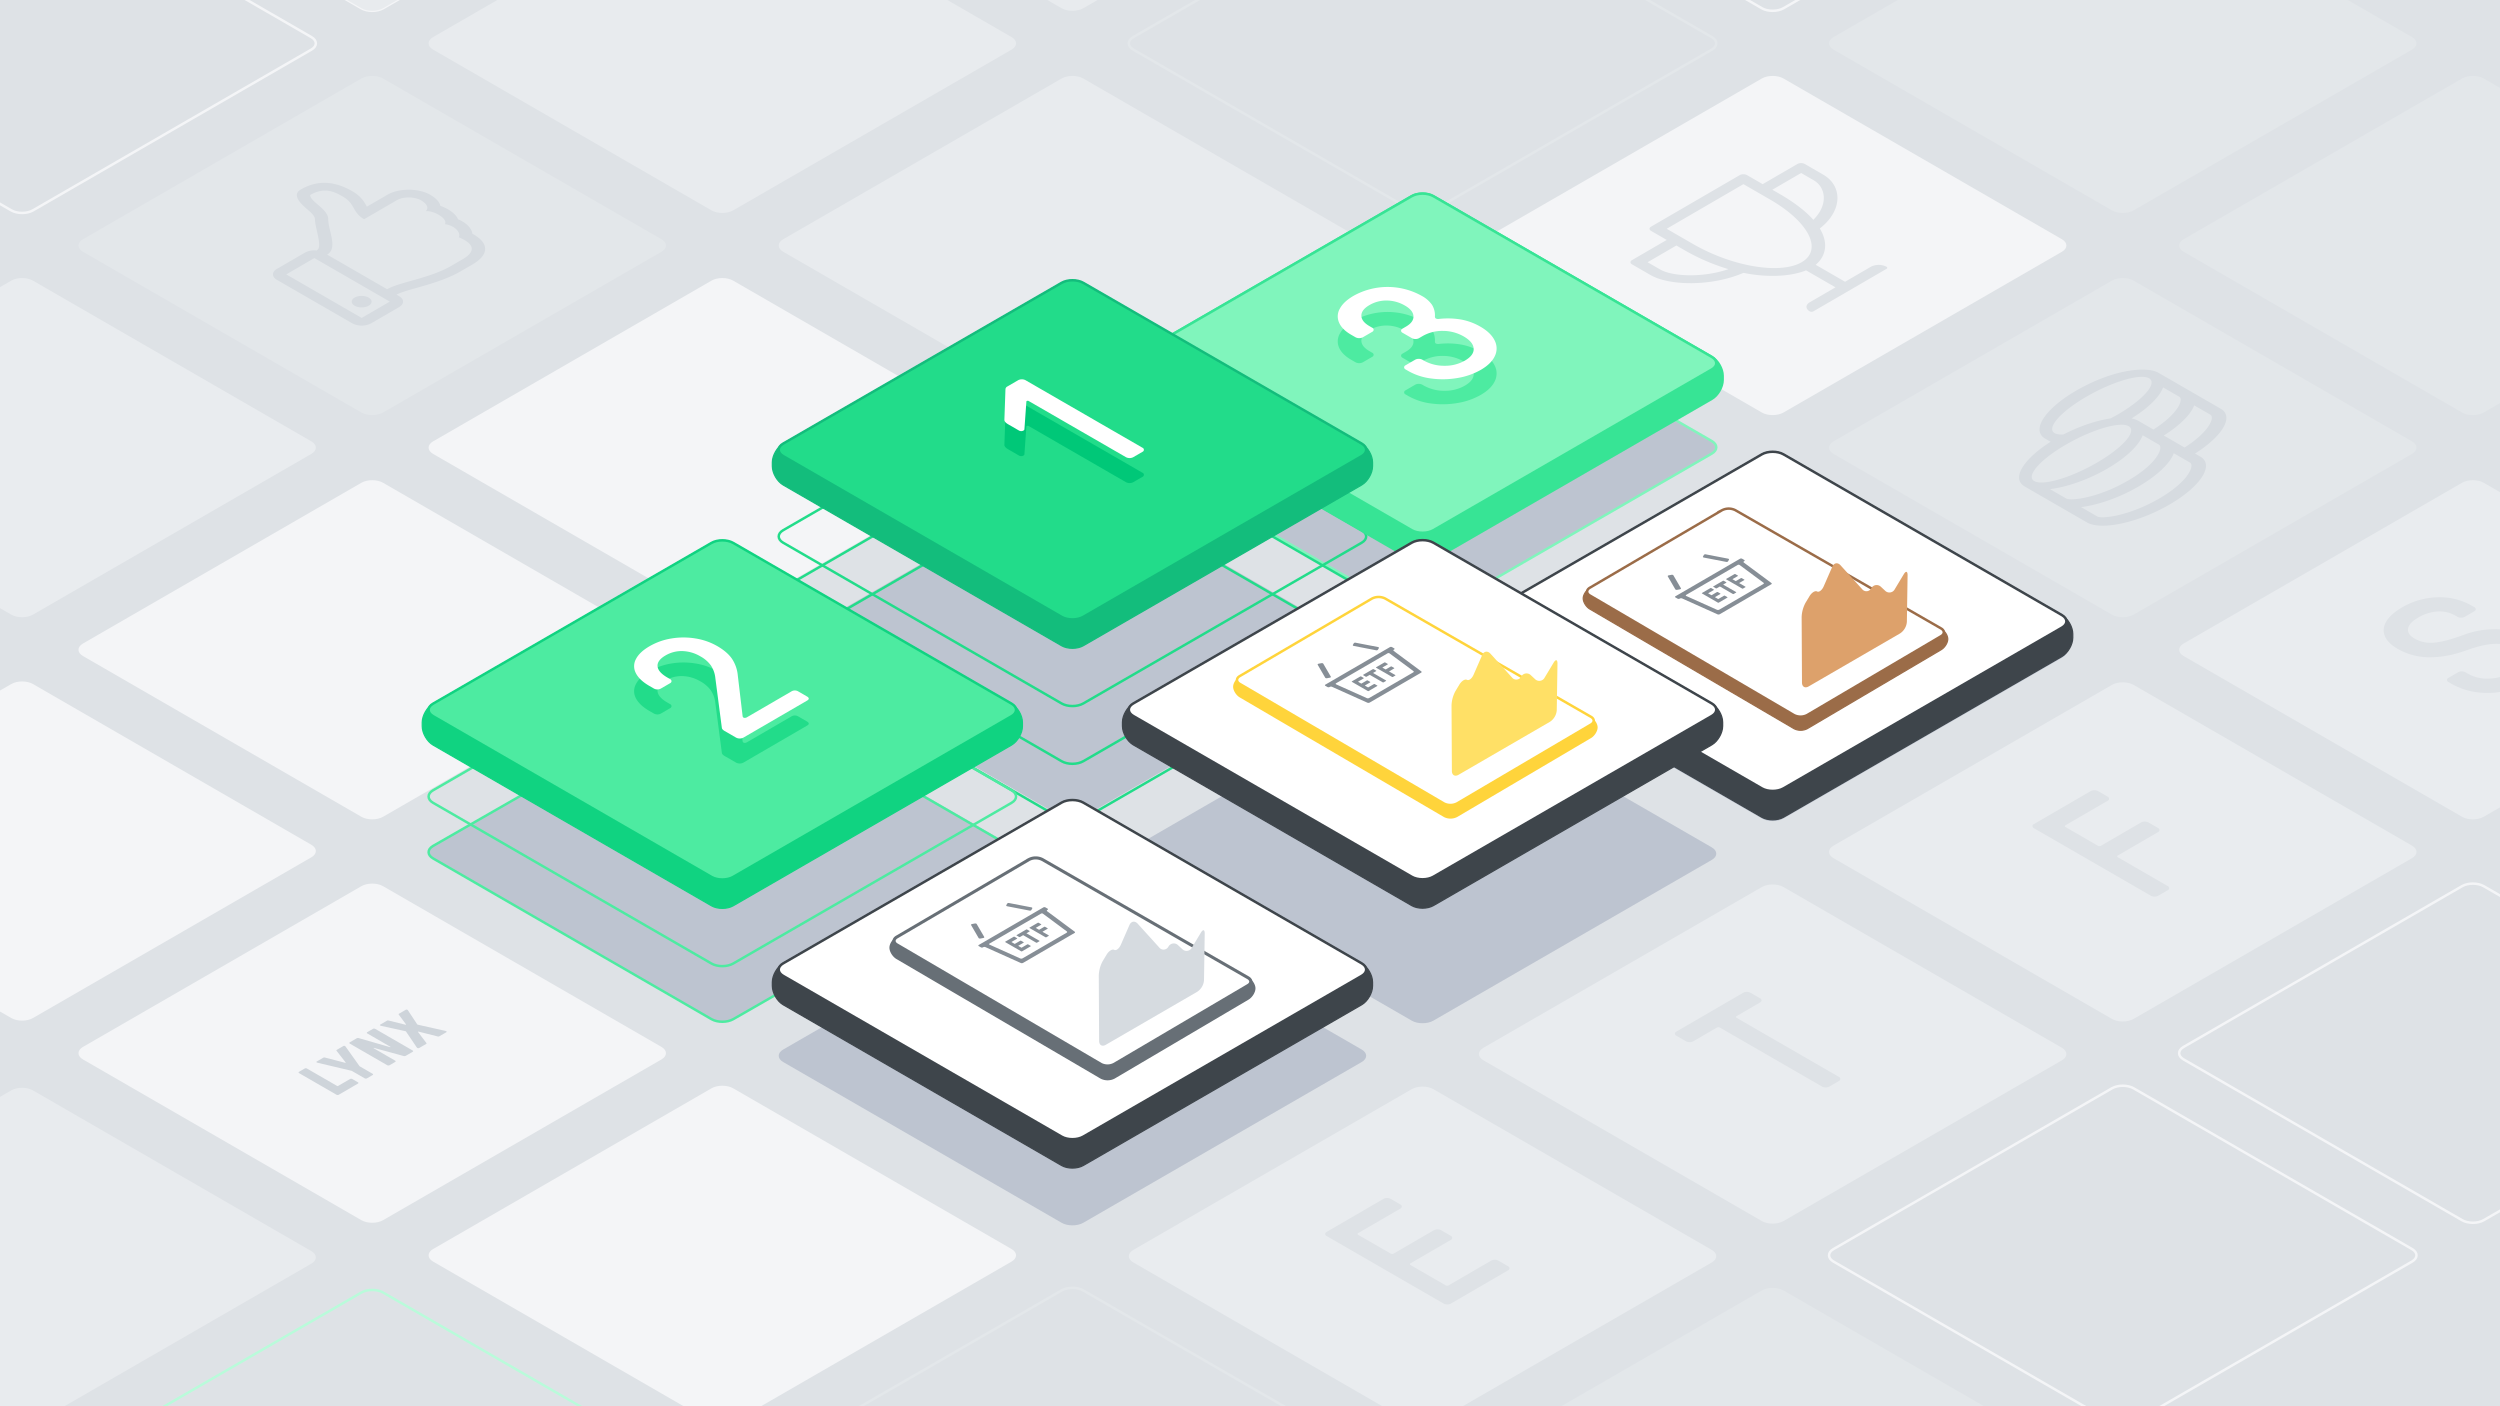 <?xml version="1.0" encoding="UTF-8"?> <svg xmlns="http://www.w3.org/2000/svg" xmlns:xlink="http://www.w3.org/1999/xlink" xmlns:v="https://vecta.io/nano" viewBox="0 0 1920 1080"><rect x="0" y="0" width="1920" height="1080" fill="#333333" stroke="none"/><style><![CDATA[.O{isolation:isolate}.P{stroke-miterlimit:10}.Q{fill:none}.R{stroke-width:1.921}.S{fill:#fff}.T{stroke-width:.96}.U{stroke:#3e454b}.V{fill:#e8ebee}.W{fill:#e3e7ea}.X{fill:#dee2e6}.Y{fill:#f4f5f7}.Z{fill:#e9ecef}.a{stroke:#f4f5f7}.b{fill:#3e454b}]]></style><path d="M1936.133 1082.985l-1982.064-1.832V-1.503l1982.064-8.168v1092.656z" class="X"></path><path d="M63.709 503.827c-4.574-2.641-4.574-6.962 0-9.6l213.84-123.46c4.574-2.641 12.058-2.641 16.632 0l213.84 123.46c4.574 2.641 4.574 6.962 0 9.6l-213.84 123.46c-4.574 2.641-12.058 2.641-16.632 0zm268.885-155.241c-4.575-2.64-4.575-6.962 0-9.6l213.839-123.46c4.574-2.641 12.059-2.641 16.633 0l213.84 123.46c4.574 2.641 4.574 6.963 0 9.6l-213.84 123.461c-4.574 2.641-12.059 2.641-16.633 0z" class="Y"></path><path d="M601.478,193.346c-4.574-2.641-4.574-6.962,0-9.6l213.84-123.46c4.574-2.641,12.059-2.641,16.633,0l213.839,123.46c4.574,2.641,4.574,6.962,0,9.6L831.951,316.806c-4.574,2.641-12.059,2.641-16.633,0Z" class="V"></path><path d="M332.594 659.068c-4.575-2.641-4.575-6.963 0-9.6L546.433 526c4.574-2.641 12.059-2.641 16.633 0l213.84 123.461c4.574 2.64 4.574 6.962 0 9.6l-213.84 123.46c-4.574 2.641-12.059 2.641-16.633 0zm268.884-155.241c-4.574-2.641-4.574-6.962 0-9.6l213.84-123.46c4.574-2.641 12.059-2.641 16.633 0l213.839 123.46c4.574 2.641 4.574 6.962 0 9.6l-213.839 123.46c-4.574 2.641-12.059 2.641-16.633 0zm268.885-155.24c-4.574-2.641-4.574-6.963 0-9.6L1084.2 215.523c4.574-2.641 12.059-2.641 16.633 0l213.84 123.461c4.574 2.64 4.574 6.962 0 9.6l-213.84 123.46c-4.574 2.641-12.059 2.641-16.633 0z" fill="#bdc4d0"></path><path d="M870.363 969.549c-4.574-2.641-4.574-6.962 0-9.6L1084.2 836.486c4.574-2.641 12.059-2.641 16.633 0l213.84 123.46c4.574 2.641 4.574 6.962 0 9.6l-213.84 123.46c-4.574 2.641-12.059 2.641-16.633 0zm268.884-155.241c-4.574-2.641-4.574-6.962 0-9.6l213.84-123.46c4.574-2.641 12.059-2.641 16.633 0l213.839 123.46c4.574 2.641 4.574 6.962 0 9.6L1369.72 937.769c-4.574 2.64-12.059 2.64-16.633 0zm268.885-155.24c-4.574-2.641-4.574-6.963 0-9.6L1621.971 526c4.575-2.64 12.059-2.64 16.633 0l213.84 123.461c4.574 2.64 4.574 6.962 0 9.6L1638.6 782.528c-4.574 2.641-12.058 2.641-16.633 0z" class="Z"></path><path d="M1139.247,1124.122c-4.574-2.641-4.574-6.962,0-9.6l213.84-123.46c4.574-2.641,12.059-2.641,16.633,0l213.839,123.46c4.574,2.641,4.574,6.962,0,9.6L1369.72,1247.583c-4.574,2.64-12.059,2.64-16.633,0Z" class="W"></path><path d="M1408.132 968.882c-4.574-2.641-4.574-6.963 0-9.6l213.839-123.461c4.575-2.64 12.059-2.64 16.633 0l213.84 123.461c4.574 2.64 4.574 6.962 0 9.6l-213.84 123.46c-4.574 2.641-12.058 2.641-16.633 0zm268.884-155.241c-4.574-2.641-4.574-6.962 0-9.6l213.84-123.46c4.574-2.641 12.059-2.641 16.633 0l213.84 123.46c4.574 2.641 4.574 6.962 0 9.6L1907.489 937.1c-4.574 2.641-12.059 2.641-16.633 0z" class="P Q R a"></path><path d="M-205.176,348.587c-4.574-2.641-4.574-6.963,0-9.6L8.664,215.523c4.574-2.641,12.059-2.641,16.633,0l213.839,123.46c4.575,2.641,4.575,6.963,0,9.6L25.3,472.047c-4.574,2.641-12.059,2.641-16.633,0Z" class="Z"></path><path d="M63.709,193.346c-4.574-2.641-4.574-6.962,0-9.6l213.84-123.46c4.574-2.641,12.058-2.641,16.632,0l213.84,123.46c4.574,2.641,4.574,6.962,0,9.6l-213.84,123.46c-4.574,2.641-12.058,2.641-16.632,0Z" class="W"></path><path d="M332.594,38.1c-4.574-2.641-4.574-6.962,0-9.6L546.433-94.958c4.574-2.641,12.059-2.641,16.633,0L776.906,28.5c4.574,2.641,4.574,6.962,0,9.6L563.066,161.566c-4.574,2.641-12.059,2.641-16.633,0Z" class="V"></path><path d="M-205.176 38.1c-4.574-2.64-4.574-6.962 0-9.6L8.664-94.958c4.574-2.641 12.059-2.641 16.633 0L239.137 28.5c4.574 2.641 4.574 6.963 0 9.6L25.3 161.566c-4.574 2.641-12.059 2.641-16.633 0zM63.709-117.135c-4.574-2.641-4.574-6.962 0-9.6L277.549-250.2c4.574-2.641 12.059-2.641 16.633 0l213.839 123.46c4.574 2.641 4.574 6.962 0 9.6L294.182 6.325c-4.574 2.641-12.059 2.641-16.633 0z" class="P Q R a"></path><path d="M63.709 813.641c-4.574-2.641-4.574-6.962 0-9.6l213.84-123.46c4.574-2.641 12.058-2.641 16.632 0l213.84 123.46c4.574 2.641 4.574 6.962 0 9.6L294.181 937.1c-4.574 2.641-12.058 2.641-16.632 0zm268.885 155.241c-4.575-2.641-4.575-6.963 0-9.6l213.839-123.464c4.574-2.64 12.059-2.64 16.633 0l213.84 123.461c4.574 2.64 4.574 6.962 0 9.6l-213.84 123.46c-4.574 2.641-12.059 2.641-16.633 0z" class="Y"></path><path d="M601.478,1124.122c-4.574-2.64-4.574-6.962,0-9.6l213.84-123.46c4.574-2.641,12.059-2.641,16.633,0l213.839,123.46c4.574,2.641,4.574,6.963,0,9.6L831.951,1247.583c-4.574,2.641-12.059,2.641-16.633,0Z" stroke="#e3e7ea" class="P Q R"></path><path d="M-205.176 658.4c-4.574-2.64-4.574-6.962 0-9.6L8.664 525.337c4.574-2.641 12.059-2.641 16.633 0L239.136 648.8c4.574 2.641 4.574 6.963 0 9.6L25.3 781.861c-4.574 2.641-12.059 2.641-16.633 0zm1344.423-465.054c-4.574-2.641-4.574-6.962 0-9.6l213.84-123.46c4.574-2.641 12.059-2.641 16.633 0l213.839 123.46c4.574 2.641 4.574 6.962 0 9.6l-213.839 123.46c-4.574 2.641-12.059 2.641-16.633 0z" class="Y"></path><path d="M1408.132,348.587c-4.574-2.641-4.574-6.963,0-9.6l213.839-123.461c4.575-2.641,12.059-2.641,16.633,0l213.84,123.461c4.574,2.64,4.574,6.962,0,9.6L1638.6,472.047c-4.574,2.641-12.058,2.641-16.633,0Z" class="W"></path><path d="M1677.016,503.827c-4.574-2.641-4.574-6.962,0-9.6l213.84-123.46c4.574-2.641,12.059-2.641,16.633,0l213.84,123.46c4.574,2.641,4.574,6.962,0,9.6l-213.84,123.461c-4.574,2.64-12.059,2.64-16.633,0Z" class="Z"></path><path d="M870.363,38.1c-4.574-2.64-4.574-6.962,0-9.6L1084.2-94.958c4.574-2.641,12.059-2.641,16.633,0L1314.675,28.5c4.574,2.641,4.574,6.963,0,9.6l-213.84,123.461c-4.574,2.641-12.059,2.641-16.633,0Z" stroke="#e3e7ea" class="P Q R"></path><path d="M1408.132 38.1c-4.574-2.641-4.574-6.962 0-9.6l213.839-123.46c4.575-2.641 12.059-2.641 16.633 0l213.84 123.46c4.574 2.641 4.574 6.962 0 9.6L1638.6 161.566c-4.574 2.64-12.058 2.64-16.633 0zm268.884 155.246c-4.574-2.641-4.574-6.962 0-9.6l213.84-123.46c4.574-2.641 12.059-2.641 16.633 0l213.84 123.46c4.574 2.641 4.574 6.962 0 9.6l-213.84 123.46c-4.574 2.641-12.059 2.641-16.633 0z" class="W"></path><path d="M1139.247-117.135c-4.574-2.641-4.574-6.962,0-9.6l213.84-123.46c4.574-2.641,12.059-2.641,16.633,0l213.839,123.46c4.574,2.641,4.574,6.962,0,9.6L1369.72,6.325c-4.574,2.641-12.059,2.641-16.633,0Z" class="P Q R a"></path><path d="M-205.176,970.48c-4.574-2.641-4.574-6.963,0-9.6L8.664,837.416c4.574-2.641,12.059-2.641,16.633,0L239.136,960.877c4.574,2.64,4.574,6.962,0,9.6L25.3,1093.94c-4.574,2.641-12.059,2.641-16.633,0Z" class="V"></path><path d="M63.709,1125.72c-4.574-2.641-4.574-6.962,0-9.6l213.839-123.46c4.575-2.641,12.059-2.641,16.633,0l213.84,123.46c4.574,2.641,4.574,6.962,0,9.6l-213.84,123.461c-4.574,2.64-12.058,2.64-16.633,0Z" stroke="#b9fbda" class="P Q R"></path><path d="M264.917 803.352a2.049 2.049 0 0 1 .7.707l10.559 14.826 9.979 5.762a.591.591 0 0 1 .353.5.585.585 0 0 1-.347.5l-4.333 2.518a1.977 1.977 0 0 1-1.737 0l-9.979-5.762-25.63-6.067a4.288 4.288 0 0 1-1.224-.4c-.4-.233-.378-.483.085-.752l4.9-2.846a1.822 1.822 0 0 1 1.469-.1l15.015 3.9a1.066 1.066 0 0 0 .7.052c.114-.067.081-.2-.092-.406l-6.788-8.681c-.288-.335-.232-.619.174-.855l4.9-2.846a1.218 1.218 0 0 1 1.296-.05zm51.994 3.424a.538.538 0 0 1 .012 1.006l-5.113 2.971a2.385 2.385 0 0 1-1.91.247l-22.5-6.167a.386.386 0 0 0-.369.037c-.1.077-.082.159.065.243l16.389 9.463a.535.535 0 0 1 .012 1.006l-4.332 2.518a1.769 1.769 0 0 1-.871.2 1.732 1.732 0 0 1-.873-.2l-28.778-16.61a.586.586 0 0 1-.347-.5.6.6 0 0 1 .347-.5l5.157-3a2.294 2.294 0 0 1 1.864-.173l23.814 6.871a.36.36 0 0 0 .363-.041c.1-.074.082-.151-.065-.236l-17.7-10.222a.538.538 0 0 1 0-1.006l4.332-2.518a1.718 1.718 0 0 1 .864-.2 1.686 1.686 0 0 1 .867.2zm-42.017 24.418a.535.535 0 0 1 .012 1.006l-14.729 8.559a1.709 1.709 0 0 1-.865.2 1.688 1.688 0 0 1-.879-.2l-28.776-16.613a.57.57 0 0 1-.34-.5.581.581 0 0 1 .341-.5l4.333-2.517a1.754 1.754 0 0 1 .87-.2 1.722 1.722 0 0 1 .867.2l23.112 13.344a.807.807 0 0 0 .866 0l9.1-5.286a1.758 1.758 0 0 1 .871-.2 1.7 1.7 0 0 1 .866.207zm67.841-39.218a.5.5 0 0 1 .282.39c.02.159-.106.314-.366.465l-5.195 3.019a1.835 1.835 0 0 1-1.476.1l-14.365-3.627a.7.7 0 0 0-.522 0c-.114.066-.113.17 0 .3l6.309 8.309c.288.335.232.619-.174.855l-5.195 3.019a1.506 1.506 0 0 1-.807.218 1.457 1.457 0 0 1-.669-.166 2.19 2.19 0 0 1-.7-.756l-7.893-11.678a.913.913 0 0 0-.346-.354 1.974 1.974 0 0 0-.612-.2l-18.236-4a3.154 3.154 0 0 1-.695-.254c-.434-.251-.378-.535.174-.855l4.89-2.842a1.531 1.531 0 0 1 .61-.207 3.19 3.19 0 0 1 .866.1l12.624 3.122a.685.685 0 0 0 .522 0c.114-.066.114-.169 0-.3l-5.432-7.3a.734.734 0 0 1-.181-.5.681.681 0 0 1 .348-.35l4.9-2.845a1.4 1.4 0 0 1 1.476-.1 1.126 1.126 0 0 1 .435.406l6.977 10.546a.913.913 0 0 0 .346.354 3.215 3.215 0 0 0 .612.2l20.186 4.534a4.921 4.921 0 0 1 1.307.397z" fill="#ced4da"></path><path d="M1448.858 204.883c.766.442.745 1.15-.016 1.592l-56.194 32.657a3.015 3.015 0 0 1-2.749.015c-3.34-1.928-3.376-5.043-.059-6.971l19.8-11.509-22.582-13.038c-10.191 4.148-27.248 6.116-48.094 1.929-24.5 10.561-56.945 9.993-71.336 1.684l-14.28-8.242c-1.526-.881-1.534-2.327-.018-3.208l26.717-15.526-12.054-6.959c-1.532-.885-1.54-2.33-.018-3.215l68.17-39.616a6.145 6.145 0 0 1 5.55 0l12.054 6.96 26.711-15.523a6.13 6.13 0 0 1 5.543 0l14.282 8.246c14.372 8.3 15.5 27.09-2.682 41.33 7.3 12.058 3.98 21.933-3.171 27.864l22.582 13.038 19.81-11.512a13.254 13.254 0 0 1 12.034.004zM1300.4 187.474c29.67 17.129 66.674 23.554 83.255 13.918s5.375-31.052-24.3-48.182l-20.4-11.777L1280 175.7l20.4 11.778m-25.4 19.481c9.367 5.408 32.563 6.558 52.469-.254a158.276 158.276 0 0 1-34.443-14.948l-5.567-3.214-22.106 12.846 9.647 5.57m108.266-74.093l-22.106 12.846 5.568 3.215c12.009 6.933 20.377 13.639 25.917 19.9 11.671-11.538 9.635-24.985.268-30.392l-9.647-5.57" class="X"></path><g fill="#d6dbe0"><path d="M1689.858,350.681c10.994,6.347.427,22.814-23.607,36.781s-52.421,20.138-63.415,13.79l-47.777-27.583c-11.1-6.407-.046-21.823,19.821-34.382l-4.156-2.4c-8.855-5.113-1.474-15.342-1.347-15.527,4.3-6.653,12.94-14.265,24.954-21.247,28.157-16.363,54.208-19.106,63.409-13.794l47.776,27.583c10.381,5.994,1.512,21-19.738,34.422Zm-79.112,45.975c3.46,2,24.429-.358,47.543-13.791s27.119-25.59,23.659-27.587l-12.469-7.2c-2.739,7.531-12.384,17.027-27.119,25.59s-31.091,14.178-44.083,15.789l12.469,7.2m-23.892-13.794c3.461,2,24.429-.358,47.544-13.79s27.119-25.59,23.658-27.588l-12.462-7.2c-2.739,7.531-12.384,17.027-27.119,25.59s-31.091,14.178-44.084,15.789l12.463,7.2m-24.551-13.4c6.6,3.808,28.191-2.544,48.21-14.177s30.92-24.167,24.324-27.975-28.19,2.543-48.216,14.181-30.913,24.163-24.318,27.971m22.442-35.786c8.014-4.139,21.516-10.115,36.046-12.3,1.808-.933,3.585-1.825,5.386-2.872,20.026-11.637,30.939-24.178,24.344-27.985s-28.178,2.543-48.2,14.181-30.914,24.163-24.325,27.967c1.52.877,3.876,1.15,6.752,1.01m88.976-28.963-12.469-7.2c-2.532,7.041-11.169,15.744-24.24,23.835a18.064,18.064,0,0,1,5.069,1.751l11.742,6.779c19.549-12.456,23.161-23.282,19.9-25.166m23.885,13.79-12.463-7.195c-2.488,6.838-10.847,15.268-23.352,23.171l15.949,9.208c19.594-12.452,23.129-23.3,19.866-25.184"></path><ellipse cx="277.693" cy="231.631" rx="4.431" ry="7.65" transform="matrix(.003 -1 1 .003 45.276 508.667)"></ellipse><path d="M362.86 203.1l-9.216 5.356c-17.254 10.026-41.786 13.609-49.093 17.856l1.979 1.143c4 2.307 4.018 6.045.047 8.353L285 248.345a15.886 15.886 0 0 1-14.427 0l-57.909-33.433c-4-2.308-4.024-6.049-.047-8.361l21.573-12.537a15.448 15.448 0 0 1 9.053-1.629 7.609 7.609 0 0 0 1.3-1.342c2.228-4.342-2.632-16.518-2.667-22.674-.021-2.584-3.039-5.164-6.23-7.9-5.346-4.571-11.428-10.978-4.685-14.9 13.4-7.786 26.477-6.3 39.686 1.33 6.992 4.036 9.174 8.412 11.14 11.818l15.763-9.16c9.14-5.312 24.244-4.94 32.761-.023 4.648 2.684 7.229 5.585 7.908 8.563a34.572 34.572 0 0 1 5.825 2.656c3.708 2.141 6.619 4.851 7.712 7.666a26.326 26.326 0 0 1 3.37 1.629c4.419 2.551 7.221 6.043 7.715 9.518q.53.285 1.031.574c11.628 6.723 11.936 15.435-1.012 22.96zm-16.46 1.176l9.154-5.32c7.475-4.428 9.96-9.533 1.143-14.624a38.878 38.878 0 0 0-4.337-2.115c1.184-2.3-.49-5.705-4.4-7.963a17.636 17.636 0 0 0-6.251-2.1c1.27-2.289-1.282-5.16-4.879-7.237-3.095-1.786-6.963-2.986-9.84-2.723 2.589-2.636.826-5.763-3.733-8.4-4.723-2.7-13.348-3.025-18.461-.054l-25.17 14.627c-9.213-5.319-6.614-11.778-16.159-17.288-5.785-3.34-13.817-7.977-25.26-1.327.03 5.315 13.832 10.638 13.876 18.615.05 8.847 7.641 22.239-.833 27.164l46.059 26.592c9.6-5.581 32.7-8.331 49.092-17.856m-47.06 27.355L241.435 198.2l-21.573 12.536 57.908 33.434 21.573-12.537"></path></g><path d="M601.478-117.135c-4.574-2.641-4.574-6.962 0-9.6L815.318-250.2c4.574-2.641 12.059-2.641 16.633 0l213.839 123.46c4.574 2.641 4.574 6.962 0 9.6L831.951 6.325c-4.574 2.641-12.059 2.641-16.633 0zm-537.769 0c-4.574-2.641-4.574-6.962 0-9.6L277.549-250.2c4.574-2.641 12.058-2.641 16.632 0l213.84 123.46c4.574 2.641 4.574 6.962 0 9.6L294.181 6.325c-4.574 2.641-12.058 2.641-16.632 0z" class="V"></path><path d="M601.478 815.643c-4.574-2.641-4.574-6.963 0-9.6l213.84-123.461c4.574-2.64 12.059-2.64 16.633 0L1045.79 806.04c4.574 2.64 4.574 6.962 0 9.6L831.951 939.1c-4.574 2.641-12.059 2.641-16.633 0zM870.363 660.4c-4.574-2.641-4.574-6.962 0-9.6L1084.2 527.339c4.574-2.641 12.059-2.641 16.633 0l213.84 123.46c4.574 2.641 4.574 6.962 0 9.6l-213.84 123.46c-4.574 2.641-12.059 2.641-16.633 0zm268.884-155.239c-4.574-2.64-4.574-6.962 0-9.6l213.84-123.46c4.574-2.641 12.059-2.641 16.633 0l213.839 123.46c4.574 2.641 4.574 6.963 0 9.6L1369.72 628.622c-4.574 2.641-12.059 2.641-16.633 0z" fill="#bdc4d0"></path><path d="M1158.19 972.467a1.831 1.831 0 0 1 1.091 1.578 1.809 1.809 0 0 1-1.073 1.57l-44 25.568a6.176 6.176 0 0 1-5.435 0l-89.928-51.92a1.836 1.836 0 0 1-1.09-1.57 1.807 1.807 0 0 1 1.079-1.574l43.723-25.41a5.315 5.315 0 0 1 2.714-.63 5.378 5.378 0 0 1 2.715.627l7.495 4.327a1.843 1.843 0 0 1 1.1 1.574 1.822 1.822 0 0 1-1.079 1.574l-32.216 18.719q-1.352.784.009 1.57l24.53 14.162a2.534 2.534 0 0 0 2.711 0l30.726-17.856a6.176 6.176 0 0 1 5.435 0l7.489 4.324a1.834 1.834 0 0 1 1.1 1.574 1.8 1.8 0 0 1-1.079 1.574l-30.727 17.856c-.9.524-.891 1.051.016 1.574l26.566 15.339a2.538 2.538 0 0 0 2.711 0l32.49-18.881a5.336 5.336 0 0 1 2.707-.627 5.4 5.4 0 0 1 2.728.627zm193.58-205.749a1.833 1.833 0 0 1 1.1 1.574 1.81 1.81 0 0 1-1.073 1.57l-17.869 10.384q-1.361.791 0 1.574l78.346 45.233a1.834 1.834 0 0 1 1.1 1.574 1.815 1.815 0 0 1-1.079 1.574l-7.441 4.324a5.335 5.335 0 0 1-2.714.631 5.4 5.4 0 0 1-2.721-.631l-78.346-45.233a2.538 2.538 0 0 0-2.711 0l-18.008 10.465a6.174 6.174 0 0 1-5.428 0l-7.5-4.328a1.824 1.824 0 0 1-1.091-1.57 1.789 1.789 0 0 1 1.073-1.57l51.443-29.9a6.174 6.174 0 0 1 5.422 0zm266.899-154.89a1.682 1.682 0 0 1 .018 3.148l-32.21 18.719c-.907.527-.905 1.05.008 1.577l24.524 14.159a2.54 2.54 0 0 0 2.717 0l30.727-17.856a6.209 6.209 0 0 1 5.434 0l7.5 4.328a1.685 1.685 0 0 1 .011 3.144l-30.73 17.853c-.907.527-.9 1.055.009 1.578l38.148 22.025a1.683 1.683 0 0 1 .018 3.148l-7.441 4.324a6.174 6.174 0 0 1-5.434 0l-89.922-51.916a1.845 1.845 0 0 1-1.1-1.574 1.8 1.8 0 0 1 1.079-1.574l43.717-25.406a6.176 6.176 0 0 1 5.435 0zm325.889-121.56q8.035 4.638 10.509 10.461 2.474 5.823-.952 11.84-3.421 6.017-12.226 11.129a62.078 62.078 0 0 1-19.718 7.354 61.4 61.4 0 0 1-20.776.476 53.036 53.036 0 0 1-18.842-6.492l-2.183-1.26a1.821 1.821 0 0 1-1.091-1.571 1.789 1.789 0 0 1 1.073-1.57l7.58-4.4a6.178 6.178 0 0 1 5.428 0l2.184 1.261a29.615 29.615 0 0 0 16.249 3.656 36.612 36.612 0 0 0 17.288-4.994q7.44-4.325 8.233-9.282.793-4.957-5.483-8.574a29.254 29.254 0 0 0-15.842-3.819q-8.753.282-21.635 4.917-15.176 5.512-28.556 5.39a48.554 48.554 0 0 1-24.277-6.411q-7.9-4.562-10.035-10.107-2.135-5.545 1.293-11.173 3.434-5.623 11.822-10.5a56.637 56.637 0 0 1 27.46-7.9 49.462 49.462 0 0 1 26.447 6.569l1.769 1.021a1.826 1.826 0 0 1 1.1 1.574 1.8 1.8 0 0 1-1.079 1.574l-7.441 4.324a5.3 5.3 0 0 1-2.714.631 5.375 5.375 0 0 1-2.721-.631l-1.768-1.021a23.993 23.993 0 0 0-13.668-3.107 32.814 32.814 0 0 0-14.707 4.6q-7.175 4.168-7.9 8.534-.725 4.366 5.134 7.748a25.187 25.187 0 0 0 14.9 3.03q8.483-.669 22.845-6.02a67.828 67.828 0 0 1 27.551-4.169 54.936 54.936 0 0 1 24.749 6.912z" class="X"></path><g class="Q P R"><path d="M870.363,348.355c-4.574-2.641-4.574-6.963,0-9.6L1084.2,215.291c4.574-2.641,12.059-2.641,16.633,0l213.84,123.46c4.574,2.641,4.574,6.963,0,9.6l-213.84,123.46c-4.574,2.641-12.059,2.641-16.633,0Z" stroke="#80f5bc"></path><g stroke="#22dc8a"><path d="M601.478,416.807c-4.574-2.641-4.574-6.962,0-9.6l213.84-123.46c4.574-2.641,12.059-2.641,16.633,0L1045.79,407.2c4.574,2.641,4.574,6.962,0,9.6L831.951,540.267c-4.574,2.641-12.059,2.641-16.633,0Z"></path><path d="M601.478,461.161c-4.574-2.641-4.574-6.962,0-9.6L815.318,328.1c4.574-2.641,12.059-2.641,16.633,0l213.839,123.46c4.574,2.641,4.574,6.962,0,9.6L831.951,584.622c-4.574,2.641-12.059,2.641-16.633,0Z"></path><path d="M601.478,505.516c-4.574-2.641-4.574-6.962,0-9.6l213.84-123.46c4.574-2.641,12.059-2.641,16.633,0l213.839,123.46c4.574,2.641,4.574,6.962,0,9.6L831.951,628.976c-4.574,2.641-12.059,2.641-16.633,0Z"></path></g></g><use xlink:href="#A" fill="#37e495"></use><use xlink:href="#A" stroke="#37e495" class="P Q R"></use><use xlink:href="#B" fill="#80f5bc"></use><use xlink:href="#B" stroke="#37e495" class="P Q R"></use><use xlink:href="#C" fill="#13bd7c"></use><use xlink:href="#C" stroke="#13bd7c" class="P Q T"></use><use xlink:href="#D" fill="#22dc8a"></use><g class="Q P R"><use xlink:href="#D" stroke="#13bd7c"></use><g stroke="#4deba1"><path d="M332.594,659.254c-4.575-2.641-4.568-6.95.015-9.577L546.418,527.125c4.582-2.626,12.074-2.614,16.648.026l213.84,123.461c4.574,2.64,4.567,6.95-.015,9.577L563.081,782.741c-4.582,2.626-12.074,2.615-16.648-.026Z"></path><path d="M332.594,616.55c-4.575-2.641-4.575-6.963,0-9.6L546.433,483.486c4.574-2.641,12.059-2.641,16.633,0l213.84,123.461c4.574,2.64,4.574,6.962,0,9.6L563.066,740.01c-4.574,2.641-12.059,2.641-16.633,0Z"></path></g></g><use xlink:href="#E" fill="#10d381"></use><use xlink:href="#E" stroke="#10d381" class="P Q T"></use><use xlink:href="#F" fill="#4deba1"></use><use xlink:href="#F" stroke="#10d381" class="P Q R"></use><path d="M877.405,363.057a1.683,1.683,0,0,1,.018,3.148l-7.174,4.169a6.172,6.172,0,0,1-5.429,0l-74.8-43.187a1.4,1.4,0,0,0-1.159-.118c-.407.133-.61.3-.6.512l-1.51,21.24c0,.421-.269.785-.814,1.1a3.6,3.6,0,0,1-3.259,0l-8.313-4.8c-2-1.154-3-2.3-3-3.461l.823-23.363a2.561,2.561,0,0,1,1.477-2.279l8.392-4.876a6.17,6.17,0,0,1,5.428,0Z" fill="#00c878"></path><path d="M619.816,554.124c.817.472,1.253.981,1.307,1.534s-.382,1.087-1.283,1.611l-49.008,28.479a6.174,6.174,0,0,1-5.428,0l-8.855-5.113q-2.175-1.255-2.192-2.676l-4.968-37.994a21.49,21.49,0,0,0-3.376-9.636,24.425,24.425,0,0,0-8.122-7.04,28.712,28.712,0,0,0-13.673-4.051,24.224,24.224,0,0,0-13.085,3.343q-6.5,3.777-6.132,8.3t7.584,8.692l2.049,1.183a1.831,1.831,0,0,1,1.091,1.57,1.809,1.809,0,0,1-1.08,1.574l-7.04,4.092a5.571,5.571,0,0,1-5.429,0l-3.409-1.969q-7.767-4.484-10.442-9.871a11.356,11.356,0,0,1,.08-10.779q2.747-5.391,10.464-9.875a49.134,49.134,0,0,1,16.741-5.935,56.231,56.231,0,0,1,18.4-.041,48.68,48.68,0,0,1,16.738,5.821q7.634,4.407,11.325,9.676A27.578,27.578,0,0,1,566.631,538l3.7,31.311a1.856,1.856,0,0,0,.552.944,2.245,2.245,0,0,0,1.287.272,3.119,3.119,0,0,0,1.43-.431l34.113-19.825a5.076,5.076,0,0,1,5.422,0Z" fill="#22dc8a"></path><path d="M1136.988,270.112q8.035,4.638,10.923,10.62a13.3,13.3,0,0,1,.137,11.917q-2.754,5.938-10.74,10.583a53.37,53.37,0,0,1-18.025,6.289,65.911,65.911,0,0,1-20.166.358,47.323,47.323,0,0,1-17.347-5.629l-2.312-1.335a1.825,1.825,0,0,1-1.1-1.573,1.789,1.789,0,0,1,1.073-1.571l7.447-4.327a5.28,5.28,0,0,1,2.714-.631,5.386,5.386,0,0,1,2.721.63l.951.55a31.648,31.648,0,0,0,15.984,4.128,30.581,30.581,0,0,0,15.792-3.97q7.041-4.092,6.739-9.2t-7.652-9.363a31.891,31.891,0,0,0-15.921-4.247,30.18,30.18,0,0,0-15.728,4.015l-2.7,1.57a5.346,5.346,0,0,1-2.714.63,5.4,5.4,0,0,1-2.721-.63l-7.221-4.169a1.85,1.85,0,0,1-1.1-1.574,1.817,1.817,0,0,1,1.08-1.574l2.7-1.571q5.957-3.461,5.733-7.984t-6.5-8.143a28.2,28.2,0,0,0-13.8-3.9,25.591,25.591,0,0,0-13.5,3.5q-6.222,3.617-6.2,8.106t6.288,8.1l2.05,1.183a1.828,1.828,0,0,1,1.09,1.57,1.8,1.8,0,0,1-1.079,1.574l-7.307,4.247a6.176,6.176,0,0,1-5.429,0l-3.409-1.968q-7.088-4.092-9.357-9.4a11.834,11.834,0,0,1,.621-10.7q2.89-5.385,10.47-9.79a53.609,53.609,0,0,1,52.42,0,22.714,22.714,0,0,1,7.847,6.808,15.309,15.309,0,0,1,2.29,8.928,1.758,1.758,0,0,0,.69,1.648,4.149,4.149,0,0,0,2.446.317,60.5,60.5,0,0,1,17.179.512A46.385,46.385,0,0,1,1136.988,270.112Z" fill="#4deba1"></path><path d="M877.405 343.851a1.683 1.683 0 0 1 .018 3.148l-7.174 4.169a6.172 6.172 0 0 1-5.429 0l-74.8-43.187a1.4 1.4 0 0 0-1.159-.118c-.407.133-.61.3-.6.512l-1.51 21.24c0 .421-.269.785-.814 1.1a3.6 3.6 0 0 1-3.259 0l-8.313-4.8c-2-1.154-3-2.3-3-3.461l.823-23.363a2.561 2.561 0 0 1 1.477-2.279l8.392-4.876a6.17 6.17 0 0 1 5.428 0zM619.816 534.918c.817.472 1.253.981 1.307 1.534s-.382 1.087-1.283 1.611l-49.008 28.479a6.174 6.174 0 0 1-5.428 0l-8.855-5.113q-2.175-1.255-2.192-2.676l-4.968-37.994a21.49 21.49 0 0 0-3.376-9.636 24.425 24.425 0 0 0-8.122-7.04 28.712 28.712 0 0 0-13.673-4.051 24.226 24.226 0 0 0-13.085 3.343q-6.5 3.777-6.132 8.3.368 4.523 7.584 8.692l2.049 1.183a1.831 1.831 0 0 1 1.091 1.57 1.809 1.809 0 0 1-1.08 1.574l-7.04 4.092a5.571 5.571 0 0 1-5.429 0l-3.409-1.969q-7.767-4.484-10.442-9.871a11.356 11.356 0 0 1 .08-10.779q2.747-5.391 10.464-9.875a49.134 49.134 0 0 1 16.741-5.935 56.231 56.231 0 0 1 18.4-.041 48.68 48.68 0 0 1 16.738 5.821q7.634 4.407 11.325 9.676a27.578 27.578 0 0 1 4.56 12.979l3.708 31.307a1.816 1.816 0 0 0 .546.948 2.245 2.245 0 0 0 1.287.272 3.119 3.119 0 0 0 1.43-.431l34.113-19.825a5.076 5.076 0 0 1 5.422 0zm517.172-284.012q8.035 4.638 10.923 10.62a13.3 13.3 0 0 1 .137 11.917q-2.754 5.938-10.74 10.583a53.37 53.37 0 0 1-18.025 6.289 65.911 65.911 0 0 1-20.166.358 47.323 47.323 0 0 1-17.347-5.629l-2.312-1.335a1.825 1.825 0 0 1-1.1-1.573 1.789 1.789 0 0 1 1.073-1.571l7.447-4.327a5.28 5.28 0 0 1 2.714-.631 5.386 5.386 0 0 1 2.721.63l.951.55a31.648 31.648 0 0 0 15.984 4.128 30.581 30.581 0 0 0 15.792-3.97q7.041-4.092 6.739-9.2-.302-5.108-7.652-9.363a31.891 31.891 0 0 0-15.921-4.247 30.18 30.18 0 0 0-15.728 4.015l-2.7 1.57a5.346 5.346 0 0 1-2.714.63 5.4 5.4 0 0 1-2.721-.63l-7.221-4.169a1.85 1.85 0 0 1-1.1-1.574 1.817 1.817 0 0 1 1.08-1.574l2.7-1.571q5.957-3.461 5.733-7.984-.224-4.523-6.5-8.143a28.2 28.2 0 0 0-13.8-3.9 25.591 25.591 0 0 0-13.5 3.5q-6.222 3.617-6.2 8.106.022 4.489 6.288 8.1l2.05 1.183a1.828 1.828 0 0 1 1.09 1.57 1.8 1.8 0 0 1-1.079 1.574l-7.307 4.247a6.176 6.176 0 0 1-5.429 0l-3.409-1.968q-7.088-4.092-9.357-9.4a11.834 11.834 0 0 1 .621-10.7q2.89-5.385 10.47-9.79a53.609 53.609 0 0 1 52.42 0 22.7 22.7 0 0 1 7.847 6.808 15.309 15.309 0 0 1 2.29 8.928 1.758 1.758 0 0 0 .69 1.648 4.149 4.149 0 0 0 2.446.317 60.5 60.5 0 0 1 17.179.512 46.385 46.385 0 0 1 14.643 5.466z" class="S"></path><use xlink:href="#G" class="b"></use><use xlink:href="#G" class="P Q T U"></use><use xlink:href="#H" class="S"></use><use xlink:href="#H" class="P Q R U"></use><use xlink:href="#I" fill="#9b6c48"></use><use xlink:href="#I" stroke="#9b6c48" class="P Q T"></use><use xlink:href="#J" class="S"></use><use xlink:href="#J" stroke="#9b6c48" class="P Q R"></use><path d="M1459.269,486.453a11.628,11.628,0,0,0,5.207-8.881l.549-35.673c.05-3.253-1.28-3.633-2.956-.845l-6.938,11.542a4.616,4.616,0,0,1-7.383,1.046l-3.142-2.916a4.672,4.672,0,0,0-7.432,1.016l-.019.031a4.2,4.2,0,0,1-7.066.655l-16.542-18.27c-2.183-2.411-5.034-1.945-6.336,1.036l-6.594,15.1c-1.3,2.981-3.6,4.762-5.107,3.959s-4.115.817-5.8,3.6l-3.025,5.015a24.886,24.886,0,0,0-3.024,10.978l.263,50.368c.017,3.253,2.333,4.579,5.147,2.947Z" fill="#dda16b"></path><g fill="#868e96"><path d="M1284.9 441.61a.706.706 0 0 1 .27.253l5.764 9.89c.2.35-.123.722-.708.833l-2.155.409a1.744 1.744 0 0 1-1.176-.153.755.755 0 0 1-.271-.249l-5.752-9.9c-.2-.35.117-.719.708-.833l2.156-.409a1.753 1.753 0 0 1 1.164.159zm42.684-12.41c.295.171.414.427.268.668l-.713 1.25a1.385 1.385 0 0 1-1.423.413l-17.1-3.3a1.415 1.415 0 0 1-.446-.156c-.293-.17-.41-.429-.272-.677l.706-1.246a1.4 1.4 0 0 1 1.429-.409l17.1 3.295a1.47 1.47 0 0 1 .451.162z"></path><g class="O"><path d="M1340.589 450.776a.238.238 0 0 1-.12.18l-1.814 1.055a.731.731 0 0 1-.362.085.992.992 0 0 1-.351-.107l-12.131-7a.259.259 0 0 1-.154-.214.252.252 0 0 1 .145-.217l6.236-3.624a.756.756 0 0 1 .375-.085.765.765 0 0 1 .376.085l1.826 1.054a.254.254 0 0 1 .147.218.248.248 0 0 1-.145.217l-3.933 2.286c-.12.07-.126.14 0 .214l2.209 1.275a.232.232 0 0 0 .03.022.348.348 0 0 0 .275.015l.051-.03 3.736-2.171a.758.758 0 0 1 .375-.085.742.742 0 0 1 .37.089l1.832 1.058a.229.229 0 0 1 0 .427l-3.736 2.172c-.1.044-.12.129-.037.184l4.648 2.683a.265.265 0 0 1 .152.214zm-14.021 7.807a.231.231 0 0 1 0 .432l-6.553 3.808a.729.729 0 0 1-.368.088.784.784 0 0 1-.332-.1l-12.131-7a.252.252 0 0 1-.147-.217.249.249 0 0 1 .145-.218l6.394-3.715a.7.7 0 0 1 .356-.074.735.735 0 0 1 .369.088l1.826 1.055a.256.256 0 0 1 .154.213.222.222 0 0 1-.126.207l-4.161 2.418c-.114.066-.12.136.008.21l2.209 1.276a.232.232 0 0 0 .03.022.348.348 0 0 0 .275.014l.051-.029 4.015-2.333a.758.758 0 0 1 .375-.085.739.739 0 0 1 .37.088l1.832 1.058a.23.23 0 0 1 0 .428l-3.946 2.293c-.1.044-.12.129-.037.184l2.235 1.29a.343.343 0 0 0 .318.022l4.263-2.477a.729.729 0 0 1 .368-.088.762.762 0 0 1 .376.084z"></path><path d="M1360.421 447.742a.552.552 0 0 1-.1.988l-39.594 23.009a2.052 2.052 0 0 1-1.7.056l-27.154-12.187a2.105 2.105 0 0 0-1.7.056l-.19.11a1.768 1.768 0 0 1-1.6 0l-1.609-.929a.491.491 0 0 1-.005-.929l49.585-28.815a1.781 1.781 0 0 1 1.6 0l1.609.929a.492.492 0 0 1 .006.929l-.191.11c-.444.273-.486.69-.1.988zm-40.1 20.507l33.961-19.737c.444-.272.486-.689.09-.984l-18.322-13.591-.128-.088a1.506 1.506 0 0 0-1.374.029l-39.556 22.988-.127.088c-.292.23-.225.541.106.732a.88.88 0 0 0 .115.057l23.529 10.565a2.126 2.126 0 0 0 1.706-.059m12.965-13.555a.273.273 0 0 1 .148.218.255.255 0 0 1-.152.214l-1.776 1.032a.684.684 0 0 1-.35.077.779.779 0 0 1-.369-.088l-9.743-5.625a.381.381 0 0 0-.344-.015l-2.239 1.3a.683.683 0 0 1-.356.074.785.785 0 0 1-.382-.081l-1.826-1.054a.257.257 0 0 1-.154-.214.222.222 0 0 1 .126-.207l7.307-4.246a.7.7 0 0 1 .356-.074.739.739 0 0 1 .37.088l1.826 1.055a.258.258 0 0 1 .154.214.223.223 0 0 1-.126.206l-2.22 1.29c-.121.07-.121.137.007.21z"></path></g></g><use xlink:href="#K" class="b"></use><use xlink:href="#K" class="P Q T U"></use><use xlink:href="#L" class="S"></use><use xlink:href="#L" class="P Q R U"></use><use xlink:href="#M" fill="#676f76"></use><use xlink:href="#M" stroke="#676f76" stroke-width="1.183" class="P Q"></use><use xlink:href="#N" class="S"></use><use xlink:href="#N" stroke="#676f76" stroke-width="2.366" class="P Q"></use><path d="M919.469,761.689a11.628,11.628,0,0,0,5.207-8.881l.549-35.673c.05-3.252-1.281-3.632-2.956-.845l-6.938,11.542a4.616,4.616,0,0,1-7.383,1.046l-3.143-2.916a4.672,4.672,0,0,0-7.432,1.017l-.019.03a4.2,4.2,0,0,1-7.066.655l-16.541-18.27c-2.183-2.411-5.035-1.945-6.336,1.036l-6.594,15.1c-1.3,2.981-3.6,4.763-5.107,3.959s-4.115.817-5.8,3.6l-3.025,5.015a24.886,24.886,0,0,0-3.024,10.979l.263,50.367c.017,3.253,2.333,4.579,5.147,2.947Z" fill="#d6dbe0"></path><use xlink:href="#O" class="b"></use><use xlink:href="#O" class="P Q T U"></use><use xlink:href="#P" class="S"></use><use xlink:href="#P" class="P Q R U"></use><path d="M952.142,535.628c-2.807-1.644-5.1-5.333-5.1-8.2s2.374-6.408,5.277-7.877l99.821-50.5a13.081,13.081,0,0,1,10.538.032l159.039,81.669c2.893,1.486,5.261,5.041,5.261,7.9s-2.293,6.552-5.095,8.2l-102.77,60.607a11.134,11.134,0,0,1-10.2.015Z" fill="#ffd43b"></path><use xlink:href="#Q" class="S"></use><use xlink:href="#Q" stroke="#ffd43b" class="P Q R"></use><path d="M1190.385,554.319a11.631,11.631,0,0,0,5.207-8.881l.548-35.673c.05-3.253-1.28-3.633-2.956-.845l-6.938,11.542a4.616,4.616,0,0,1-7.382,1.046l-3.143-2.916a4.672,4.672,0,0,0-7.432,1.016l-.019.031a4.2,4.2,0,0,1-7.066.655l-16.541-18.27c-2.184-2.411-5.035-1.945-6.336,1.036l-6.594,15.1c-1.3,2.981-3.6,4.762-5.107,3.959s-4.115.817-5.8,3.6l-3.025,5.015a24.886,24.886,0,0,0-3.024,10.978l.263,50.368c.017,3.253,2.333,4.579,5.147,2.947Z" fill="#ffe066"></path><g fill="#868e96"><path d="M1057.685 526.452a.256.256 0 0 1 .153.214.26.26 0 0 1-.151.214l-6.559 3.811a.733.733 0 0 1-.369.089.763.763 0 0 1-.331-.1l-12.131-7a.226.226 0 0 1 0-.428l6.394-3.715a.71.71 0 0 1 .349-.078.78.78 0 0 1 .37.089l1.832 1.058a.256.256 0 0 1 .154.213.215.215 0 0 1-.126.207l-4.155 2.414c-.12.07-.126.14 0 .214l2.2 1.272a.211.211 0 0 0 .031.021.362.362 0 0 0 .281.019l.051-.029 4.022-2.337a.756.756 0 0 1 .368-.081.707.707 0 0 1 .376.085l1.826 1.054a.24.24 0 0 1 .148.217.247.247 0 0 1-.139.214l-3.952 2.3c-.1.044-.12.129-.037.184l2.235 1.29a.356.356 0 0 0 .318.022l4.269-2.481a.759.759 0 0 1 .369-.088.735.735 0 0 1 .369.088zm14.026-7.811a.253.253 0 0 1-.126.184l-1.808 1.051a.729.729 0 0 1-.368.089.984.984 0 0 1-.357-.111l-12.131-7a.23.23 0 0 1 0-.431l6.235-3.624a.826.826 0 0 1 .368-.088.792.792 0 0 1 .37.088l1.833 1.058a.256.256 0 0 1 .153.214.259.259 0 0 1-.145.218l-3.939 2.289c-.12.07-.12.136.008.21l2.2 1.272a.251.251 0 0 0 .037.027.349.349 0 0 0 .269.017l.051-.03 3.742-2.175a.762.762 0 0 1 .369-.081.717.717 0 0 1 .376.085l1.826 1.054a.241.241 0 0 1 .148.218.249.249 0 0 1-.139.214l-3.743 2.174c-.1.045-.113.126-.037.185l4.648 2.683a.266.266 0 0 1 .16.21zm-55.69-9.165a.7.7 0 0 1 .268.256l5.764 9.89c.2.35-.117.719-.708.833l-2.155.409a1.737 1.737 0 0 1-1.167-.154.778.778 0 0 1-.274-.251l-5.751-9.9c-.206-.346.117-.719.7-.829l2.155-.409a1.768 1.768 0 0 1 1.168.155zm42.679-12.409c.3.172.419.43.272.673l-.706 1.246a1.4 1.4 0 0 1-1.43.417l-17.105-3.3a1.433 1.433 0 0 1-.442-.157c-.293-.17-.414-.428-.276-.676l.706-1.246a1.408 1.408 0 0 1 1.436-.413l17.1 3.295a1.476 1.476 0 0 1 .445.161z"></path><path d="M1091.537 515.611a.548.548 0 0 1-.09.984l-39.594 23.01a2.056 2.056 0 0 1-1.705.059L1023 527.474a2.118 2.118 0 0 0-1.706.059l-.19.11a1.783 1.783 0 0 1-1.6 0l-1.609-.929a.492.492 0 0 1-.005-.929l49.585-28.815a1.769 1.769 0 0 1 1.6 0l1.609.929a.491.491 0 0 1 .006.929l-.191.11c-.444.273-.486.69-.09.985zm-40.092 20.5l33.955-19.733c.444-.272.486-.689.1-.987l-18.328-13.588-.128-.088a1.506 1.506 0 0 0-1.374.029l-39.556 22.988-.127.088c-.292.23-.225.541.106.732a.947.947 0 0 0 .115.057l23.536 10.561a2.124 2.124 0 0 0 1.7-.059m12.956-13.551a.258.258 0 0 1 .154.213.251.251 0 0 1-.146.218l-1.782 1.036a.668.668 0 0 1-.35.07.765.765 0 0 1-.376-.085l-9.736-5.621a.366.366 0 0 0-.344-.015l-2.239 1.3a.708.708 0 0 1-.356.074.785.785 0 0 1-.382-.081l-1.833-1.058a.274.274 0 0 1-.147-.218.222.222 0 0 1 .132-.2l7.3-4.243a.717.717 0 0 1 .35-.078.776.776 0 0 1 .369.089l1.833 1.058a.258.258 0 0 1 .154.213.217.217 0 0 1-.126.207l-2.221 1.29c-.114.066-.12.136.008.21zM798.221 722.477a.252.252 0 0 1 .147.217.249.249 0 0 1-.145.218l-1.776 1.032a.683.683 0 0 1-.356.073.735.735 0 0 1-.369-.088l-9.737-5.621a.383.383 0 0 0-.35-.011l-2.233 1.3a.667.667 0 0 1-.356.074.785.785 0 0 1-.382-.081l-1.826-1.054a.257.257 0 0 1-.154-.214.209.209 0 0 1 .126-.207l7.307-4.246a.656.656 0 0 1 .356-.074.8.8 0 0 1 .37.088l1.826 1.055a.276.276 0 0 1 .154.214.223.223 0 0 1-.126.206l-2.22 1.29c-.121.07-.121.137.007.21zm-6.721 3.896a.257.257 0 0 1 .154.214.253.253 0 0 1-.151.214l-6.553 3.808a.729.729 0 0 1-.368.088.783.783 0 0 1-.338-.1l-12.125-7a.258.258 0 0 1-.154-.213.244.244 0 0 1 .145-.218l6.4-3.719a.609.609 0 0 1 .349-.07.762.762 0 0 1 .376.084l1.826 1.055a.255.255 0 0 1 .148.217.2.2 0 0 1-.12.2l-4.161 2.418c-.121.07-.12.136.008.21l2.2 1.272a.194.194 0 0 0 .033.023.347.347 0 0 0 .279.017l.051-.029 4.015-2.333a.758.758 0 0 1 .375-.085.739.739 0 0 1 .37.088l1.826 1.055a.258.258 0 0 1 .154.213.253.253 0 0 1-.145.218l-3.946 2.293c-.108.048-.12.129-.043.188l2.234 1.29a.367.367 0 0 0 .319.022l4.269-2.481a.729.729 0 0 1 .368-.088.739.739 0 0 1 .37.088z"></path><path d="M805.53 718.562a.244.244 0 0 1-.126.184L803.6 719.8a.759.759 0 0 1-.369.088.932.932 0 0 1-.35-.114l-12.125-7a.259.259 0 0 1-.154-.214.235.235 0 0 1 .145-.217l6.236-3.624a.708.708 0 0 1 .375-.085.736.736 0 0 1 .369.089l1.826 1.054a.257.257 0 0 1 .154.214.248.248 0 0 1-.145.217l-3.939 2.289c-.121.07-.12.137.007.211l2.2 1.271a.15.15 0 0 0 .033.023.347.347 0 0 0 .279.018l.051-.03 3.736-2.171a.758.758 0 0 1 .375-.085.74.74 0 0 1 .37.089l1.826 1.054a.259.259 0 0 1 .154.214.252.252 0 0 1-.145.217l-3.737 2.172c-.1.044-.12.129-.043.188l4.648 2.683a.266.266 0 0 1 .153.211zm-55.686-9.162a.706.706 0 0 1 .27.253l5.757 9.894c.206.346-.116.718-.7.829l-2.155.409a1.735 1.735 0 0 1-1.174-.151.757.757 0 0 1-.273-.251l-5.752-9.9c-.2-.35.117-.719.708-.833l2.156-.409a1.753 1.753 0 0 1 1.163.159zm75.518 6.128a.552.552 0 0 1-.1.988l-39.594 23.009a2.079 2.079 0 0 1-1.706.059l-27.147-12.19a2.124 2.124 0 0 0-1.7.059l-.184.107a1.768 1.768 0 0 1-1.6 0l-1.608-.929a.491.491 0 0 1-.006-.929l49.583-28.815a1.781 1.781 0 0 1 1.6 0l1.609.929a.492.492 0 0 1 .006.929l-.191.11c-.45.277-.486.69-.1.988zm-40.1 20.507l33.957-19.735c.45-.276.492-.693.1-.988l-18.322-13.591-.134-.085a1.494 1.494 0 0 0-1.374.03l-39.55 22.984-.127.088c-.29.228-.231.539.1.729a.952.952 0 0 0 .124.06l23.529 10.565a2.126 2.126 0 0 0 1.706-.059m7.248-39.046c.3.171.415.431.267.674l-.706 1.246a1.4 1.4 0 0 1-1.429.417l-17.1-3.3a1.444 1.444 0 0 1-.452-.158c-.291-.169-.41-.425-.272-.672l.712-1.249a1.4 1.4 0 0 1 1.43-.409l17.1 3.295a1.441 1.441 0 0 1 .45.156z"></path></g><defs><path id="A" d="M870.363,306.282c-4.574-2.641-8.317-9.123-8.317-14.4v-3.332c0-5.282,3.743-11.764,8.317-14.4L1084.2,150.68c4.574-2.641,12.059-2.641,16.633,0l213.84,123.46c4.574,2.641,8.316,9.123,8.316,14.405v3.332c0,5.282-3.742,11.764-8.316,14.4l-213.84,123.46c-4.574,2.641-12.059,2.641-16.633,0Z"></path><path id="B" d="M870.363,283.743c-4.574-2.64-4.574-6.962,0-9.6L1084.2,150.68c4.574-2.641,12.059-2.641,16.633,0l213.84,123.46c4.574,2.641,4.574,6.963,0,9.6L1100.835,407.2c-4.574,2.641-12.059,2.641-16.633,0Z"></path><path id="C" d="M601.478,372.452c-4.574-2.641-8.316-9.123-8.316-14.4v-2.971c0-5.282,3.742-11.764,8.316-14.4l213.84-123.46c4.574-2.641,12.059-2.641,16.633,0l213.839,123.46c4.574,2.641,8.317,9.123,8.317,14.4v2.971c0,5.281-3.743,11.763-8.317,14.4L831.951,495.913c-4.574,2.64-12.059,2.64-16.633,0Z"></path><path id="D" d="M601.478,350.275c-4.574-2.641-4.574-6.962,0-9.6l213.84-123.46c4.574-2.641,12.059-2.641,16.633,0l213.839,123.46c4.574,2.641,4.574,6.962,0,9.6L831.951,473.735c-4.574,2.641-12.059,2.641-16.633,0Z"></path><path id="E" d="M332.594 572.2c-4.575-2.641-8.317-9.123-8.317-14.405v-2.971c0-5.281 3.742-11.764 8.317-14.4l213.839-123.47c4.574-2.64 12.059-2.64 16.633 0l213.84 123.461c4.574 2.64 8.316 9.123 8.316 14.4v2.971c0 5.282-3.742 11.764-8.316 14.405l-213.84 123.46c-4.574 2.641-12.059 2.641-16.633 0z"></path><path id="F" d="M332.594,550.018c-4.575-2.641-4.575-6.963,0-9.6L546.433,416.954c4.574-2.64,12.059-2.64,16.633,0l213.84,123.461c4.574,2.64,4.574,6.962,0,9.6l-213.84,123.46c-4.574,2.641-12.059,2.641-16.633,0Z"></path><path id="G" d="M1139.247,504.181c-4.574-2.64-8.316-9.122-8.316-14.4v-2.971c0-5.282,3.742-11.764,8.316-14.4l213.84-123.46c4.574-2.641,12.059-2.641,16.633,0L1583.559,472.4c4.575,2.641,8.317,9.123,8.317,14.4v2.971c0,5.282-3.742,11.764-8.317,14.4L1369.72,627.642c-4.574,2.641-12.059,2.641-16.633,0Z"></path><path id="H" d="M1139.247,482c-4.574-2.641-4.574-6.962,0-9.6l213.84-123.46c4.574-2.641,12.059-2.641,16.633,0L1583.559,472.4c4.575,2.641,4.575,6.962,0,9.6L1369.72,605.464c-4.574,2.641-12.059,2.641-16.633,0Z"></path><path id="I" d="M1221.026,467.762c-2.806-1.644-5.1-5.333-5.1-8.2s2.375-6.408,5.278-7.877l99.82-50.5a13.087,13.087,0,0,1,10.539.031l159.038,81.67c2.894,1.485,5.261,5.041,5.261,7.9s-2.292,6.552-5.094,8.2L1388,559.6a11.136,11.136,0,0,1-10.2.015Z"></path><path id="J" d="M1221.026 457.348c-2.806-1.644-2.807-4.336 0-5.981l101.483-59.506a11.287 11.287 0 0 1 10.23-.044l157.994 90.823c2.82 1.621 2.834 4.3.031 5.949l-102.83 60.561a11.141 11.141 0 0 1-10.2.012z"></path><path id="K" d="M601.478,771.642c-4.574-2.64-8.316-9.122-8.316-14.4v-2.971c0-5.282,3.742-11.764,8.316-14.405L815.318,616.4c4.574-2.641,12.059-2.641,16.633,0l213.839,123.46c4.574,2.641,8.317,9.123,8.317,14.405v2.971c0,5.282-3.743,11.764-8.317,14.4L831.951,895.1c-4.574,2.641-12.059,2.641-16.633,0Z"></path><path id="L" d="M601.478,749.465c-4.574-2.641-4.574-6.962,0-9.6L815.318,616.4c4.574-2.641,12.059-2.641,16.633,0l213.839,123.46c4.574,2.641,4.574,6.962,0,9.6L831.951,872.925c-4.574,2.641-12.059,2.641-16.633,0Z"></path><path id="M" d="M688.769,736.023c-2.806-1.645-5.1-5.333-5.1-8.2s2.375-6.409,5.278-7.877l99.82-50.5a13.083,13.083,0,0,1,10.539.031l159.038,81.669c2.894,1.486,5.261,5.042,5.261,7.9s-2.292,6.552-5.094,8.2l-102.77,60.607a11.133,11.133,0,0,1-10.2.014Z"></path><path id="N" d="M688.769,725.609c-2.806-1.645-2.807-4.336,0-5.982l101.483-59.5a11.288,11.288,0,0,1,10.229-.045l158,90.824c2.82,1.621,2.834,4.3.031,5.948L855.677,817.411a11.141,11.141,0,0,1-10.2.012Z"></path><path id="O" d="M870.363,572.047c-4.574-2.64-8.317-9.122-8.317-14.4v-2.971c0-5.282,3.743-11.764,8.317-14.4L1084.2,416.807c4.574-2.641,12.059-2.641,16.633,0l213.84,123.46c4.574,2.641,8.316,9.123,8.316,14.4v2.971c0,5.282-3.742,11.764-8.316,14.4l-213.84,123.461c-4.574,2.641-12.059,2.641-16.633,0Z"></path><path id="P" d="M870.363,549.87c-4.574-2.641-4.574-6.962,0-9.6L1084.2,416.807c4.574-2.641,12.059-2.641,16.633,0l213.84,123.46c4.574,2.641,4.574,6.962,0,9.6l-213.84,123.46c-4.574,2.641-12.059,2.641-16.633,0Z"></path><path id="Q" d="M952.142,525.214c-2.807-1.644-2.807-4.336,0-5.981l101.482-59.506a11.29,11.29,0,0,1,10.23-.044l157.994,90.823c2.82,1.621,2.834,4.3.032,5.949l-102.83,60.561a11.141,11.141,0,0,1-10.2.012Z"></path></defs></svg> 